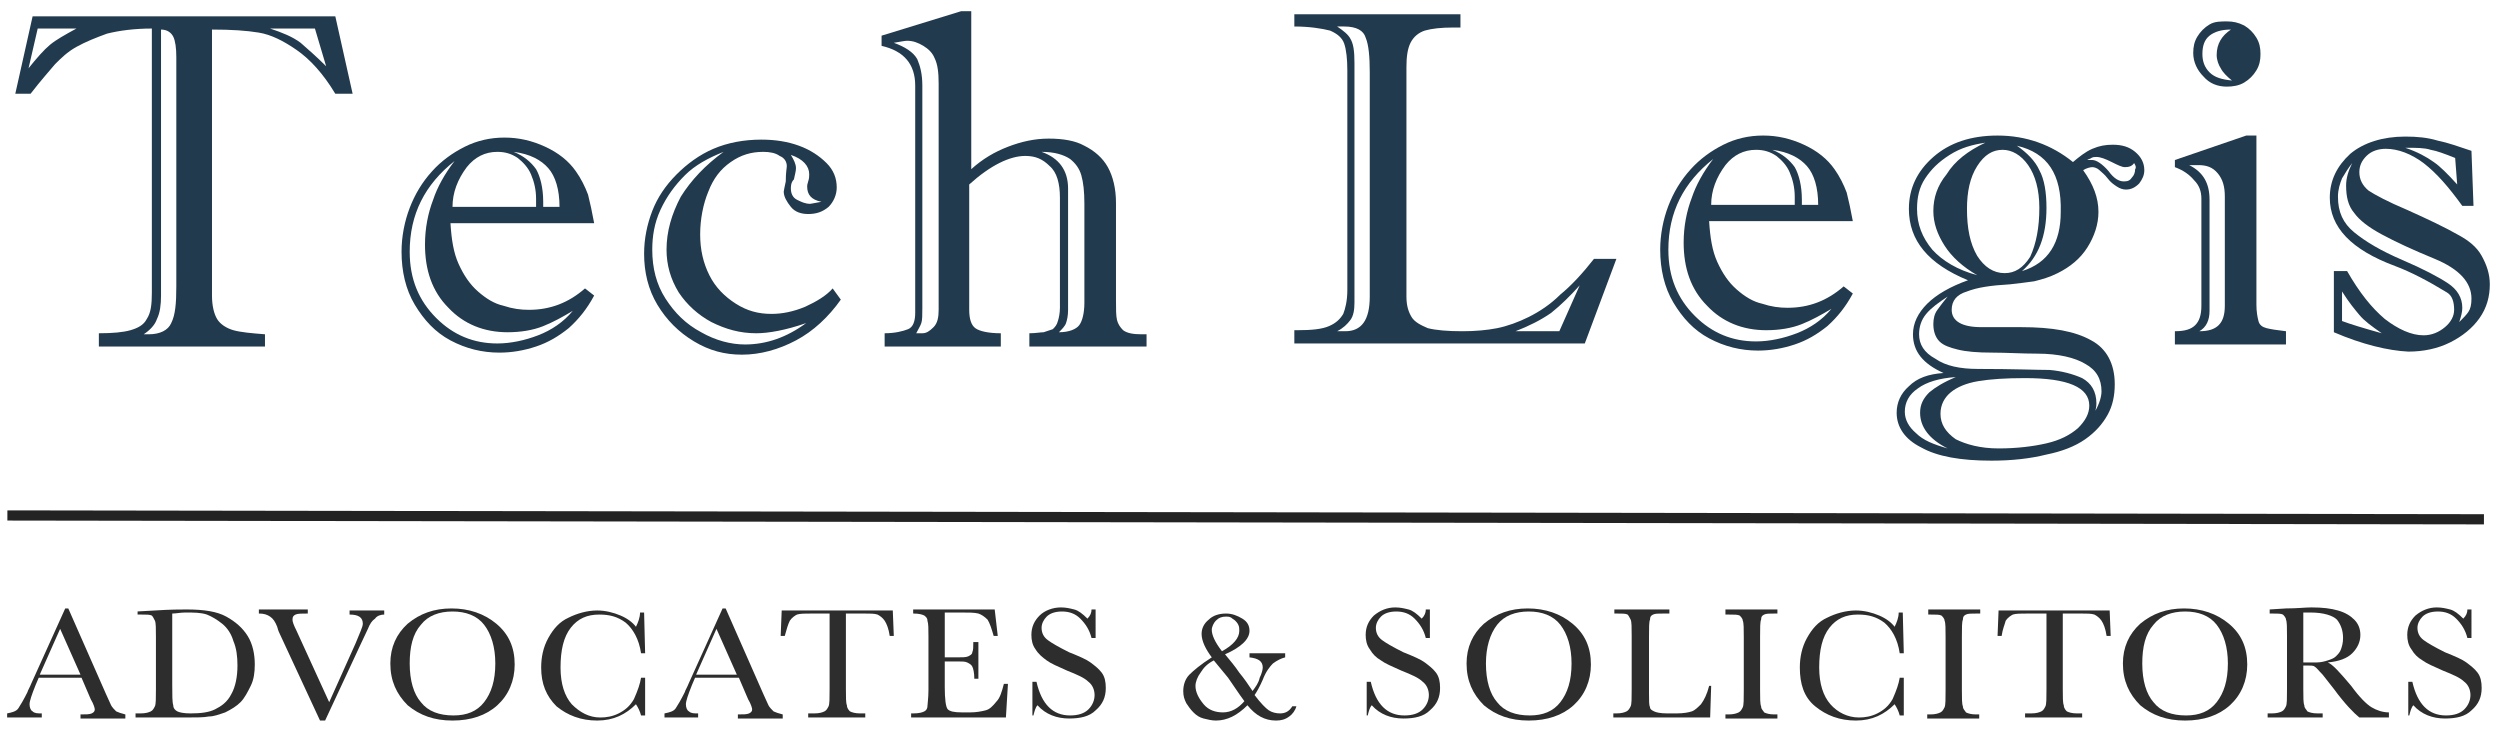 <?xml version="1.0" encoding="UTF-8"?>
<!-- Generator: Adobe Illustrator 25.0.1, SVG Export Plug-In . SVG Version: 6.00 Build 0)  -->
<svg xmlns="http://www.w3.org/2000/svg" xmlns:xlink="http://www.w3.org/1999/xlink" version="1.1" id="Layer_1" x="0px" y="0px" viewBox="0 0 245.3 73.2" style="enable-background:new 0 0 245.3 73.2;" xml:space="preserve">
<style type="text/css">
	.st0{fill:#223A4E;}
	.st1{fill:#2D2D2D;}
	.st2{fill:#232323;}
</style>
<g>
	<g>
		<path class="st0" d="M3.2,1.6h29.7l1.7,7.6h-1.7c-1.2-2-2.5-3.4-3.8-4.3c-1.3-0.9-2.5-1.5-3.7-1.7c-1.2-0.2-2.7-0.3-4.6-0.3v26.1    c0,1,0.2,1.8,0.5,2.3s0.9,0.9,1.6,1.1c0.7,0.2,1.8,0.3,3.1,0.4V34H9.7v-1.3c1.4,0,2.4-0.1,3.1-0.3c0.7-0.2,1.3-0.5,1.6-1.1    c0.4-0.6,0.5-1.4,0.5-2.6V2.8c-1.7,0-3.2,0.2-4.4,0.5C9.4,3.7,8.4,4.1,7.5,4.6S6,5.7,5.4,6.3C4.9,6.9,4,7.9,3,9.2H1.5L3.2,1.6z     M7.5,2.8H3.7L2.8,6.7c0.8-1,1.5-1.8,2.1-2.3S6.4,3.4,7.5,2.8z M17.3,28.1V5.6c0-0.9-0.1-1.6-0.3-2c-0.2-0.4-0.6-0.7-1.2-0.7v26.1    c0,0.9-0.1,1.7-0.4,2.3c-0.2,0.6-0.7,1.1-1.3,1.5h0.5c1.1,0,1.9-0.4,2.2-1.1C17.2,30.9,17.3,29.8,17.3,28.1z M32,6.5l-1.1-3.7    h-4.4c1.2,0.4,2.2,0.8,3,1.4C30.3,4.9,31.1,5.6,32,6.5z"></path>
		<path class="st0" d="M57.4,28.3l0.9,0.7c-0.7,1.3-1.5,2.3-2.5,3.2c-1,0.8-2,1.4-3.2,1.8c-1.2,0.4-2.4,0.6-3.6,0.6    c-1.7,0-3.3-0.4-4.8-1.2c-1.5-0.8-2.6-2-3.5-3.5c-0.9-1.5-1.3-3.3-1.3-5.2c0-1.5,0.3-3,0.8-4.3c0.5-1.3,1.2-2.5,2.2-3.6    c0.9-1,2-1.8,3.2-2.4c1.2-0.6,2.5-0.9,3.9-0.9c1.4,0,2.7,0.3,4,0.9c1.3,0.6,2.3,1.4,3,2.4c0.5,0.7,0.9,1.5,1.2,2.3    c0.2,0.8,0.4,1.7,0.6,2.8H44.2c0.1,1.6,0.3,2.9,0.8,4c0.5,1.1,1.1,2,1.9,2.7c0.8,0.7,1.6,1.2,2.5,1.4c0.9,0.3,1.7,0.4,2.5,0.4    C54,30.4,55.8,29.7,57.4,28.3z M44.6,15.8c-2.9,2.3-4.4,5.2-4.4,8.9c0,2.7,0.9,4.8,2.6,6.5c1.7,1.7,3.7,2.5,6,2.5    c1.3,0,2.7-0.3,4-0.8c1.3-0.5,2.5-1.3,3.4-2.4c-1,0.6-1.9,1.1-2.9,1.5c-1,0.4-2.2,0.6-3.5,0.6c-2.3,0-4.3-0.8-5.8-2.4    c-1.6-1.6-2.3-3.7-2.3-6.2c0-1.6,0.3-3.1,0.8-4.4C42.9,18.4,43.6,17.1,44.6,15.8z M44.4,20.3h8.2v-0.8c0-0.9-0.2-1.7-0.5-2.4    c-0.3-0.7-0.8-1.2-1.3-1.6c-0.6-0.4-1.2-0.6-2-0.6c-1.2,0-2.2,0.5-3,1.5C44.9,17.6,44.4,18.9,44.4,20.3z M53.3,20.3h1.6    c0-1.7-0.4-3-1.1-3.8c-0.7-0.8-1.8-1.4-3.4-1.6c1,0.4,1.7,1,2.2,1.7c0.4,0.7,0.7,1.8,0.7,3.2V20.3z"></path>
		<path class="st0" d="M77.2,16.3c0-0.4-0.2-0.8-0.7-1c-0.4-0.3-1-0.4-1.6-0.4c-1.2,0-2.2,0.3-3.2,1c-1,0.7-1.7,1.6-2.2,2.9    c-0.5,1.2-0.8,2.7-0.8,4.2c0,1.5,0.3,2.8,0.9,4c0.6,1.2,1.5,2.1,2.6,2.8c1.1,0.7,2.2,1,3.5,1c1,0,2.1-0.2,3.3-0.7    c1.1-0.5,2.1-1.1,2.7-1.8l0.8,1.1c-1.2,1.7-2.7,3.1-4.4,4c-1.7,0.9-3.5,1.4-5.3,1.4c-1.7,0-3.2-0.4-4.7-1.3    c-1.5-0.9-2.7-2.1-3.6-3.6c-0.9-1.5-1.3-3.2-1.3-5c0-1.5,0.3-2.9,0.8-4.2c0.5-1.3,1.3-2.5,2.4-3.6c1-1,2.2-1.9,3.6-2.5    c1.4-0.6,3-0.9,4.7-0.9c1.4,0,2.6,0.2,3.7,0.6c1.1,0.4,2,1,2.7,1.7s1,1.5,1,2.4c0,0.7-0.3,1.4-0.8,1.9c-0.6,0.5-1.2,0.7-2,0.7    c-0.7,0-1.3-0.2-1.7-0.7s-0.7-1-0.7-1.5c0-0.1,0.1-0.5,0.2-1C77.1,16.9,77.2,16.5,77.2,16.3z M71,14.9c-1.5,0.6-2.8,1.3-3.8,2.3    c-1,1-1.8,2.1-2.4,3.4S64,23.2,64,24.5c0,1.8,0.4,3.4,1.3,4.8c0.9,1.4,2,2.5,3.5,3.3c1.4,0.8,2.9,1.2,4.3,1.2c2.1,0,4.1-0.7,6-2.1    c-2,0.7-3.7,1-4.9,1c-1.6,0-3-0.4-4.4-1.1c-1.3-0.7-2.4-1.7-3.2-2.9c-0.8-1.3-1.2-2.7-1.2-4.2c0-1.8,0.5-3.5,1.4-5.2    C67.8,17.7,69.2,16.2,71,14.9z M77.6,18.5c0,0.5,0.2,0.9,0.6,1.1c0.4,0.2,0.8,0.4,1.3,0.4c0.1,0,0.5-0.1,1.1-0.2    c-1-0.2-1.4-0.7-1.4-1.5c0-0.1,0-0.2,0.1-0.5c0.1-0.3,0.1-0.5,0.1-0.7c0-0.8-0.6-1.5-1.8-1.9c0.3,0.5,0.5,0.9,0.5,1.3    c0,0.3-0.1,0.6-0.2,1.1C77.6,17.9,77.6,18.3,77.6,18.5z"></path>
		<path class="st0" d="M112.5,32.7V34H101v-1.3c0.6,0,1.1-0.1,1.4-0.1c0.3-0.1,0.6-0.2,0.9-0.3c0.2-0.2,0.4-0.4,0.5-0.8    c0.1-0.3,0.2-0.8,0.2-1.3V19.4c0-1.4-0.3-2.5-1-3.1c-0.7-0.7-1.4-1-2.4-1c-1.5,0-3.4,0.9-5.5,2.8v12.3c0,0.9,0.2,1.5,0.6,1.8    c0.4,0.3,1.3,0.5,2.5,0.5V34H86.8v-1.3c1,0,1.8-0.2,2.3-0.4c0.5-0.2,0.7-0.8,0.7-1.6V8.4c0-2.1-1.1-3.4-3.3-3.9V3.5l7.8-2.4h1    v15.5c1.1-1,2.3-1.7,3.6-2.2c1.3-0.5,2.6-0.8,4-0.8c1.4,0,2.6,0.2,3.5,0.7c1,0.5,1.8,1.2,2.3,2.1c0.5,0.9,0.8,2.1,0.8,3.5v9.5    c0,0.9,0,1.6,0.1,2c0.1,0.4,0.3,0.7,0.6,1c0.4,0.3,1,0.4,1.8,0.4H112.5z M90.5,8.4v21.8c0,0.7,0,1.2-0.1,1.5    c-0.1,0.3-0.3,0.6-0.5,1h0.6c0.4,0,0.7-0.2,1.1-0.6c0.4-0.4,0.5-1,0.5-1.7V8.2c0-1.1-0.1-1.9-0.4-2.5c-0.2-0.5-0.6-0.9-1.1-1.2    c-0.5-0.3-1-0.5-1.6-0.5c-0.2,0-0.7,0.1-1.3,0.2c1.1,0.4,1.9,0.9,2.3,1.6C90.3,6.5,90.5,7.3,90.5,8.4z M104.8,18.5v11.9    c0,0.6-0.1,1-0.2,1.3c-0.1,0.3-0.4,0.6-0.7,0.9c1,0,1.7-0.3,2-0.7s0.5-1.2,0.5-2.2V20c0-1.2-0.1-2.1-0.3-2.8    c-0.2-0.7-0.6-1.2-1.1-1.6c-0.6-0.4-1.5-0.7-2.8-0.7C103.9,15.5,104.8,16.7,104.8,18.5z"></path>
		<path class="st0" d="M127,2.6V1.4h16.3v1.3h-0.7c-1.2,0-2.1,0.1-2.8,0.3c-0.6,0.2-1.1,0.6-1.4,1.2c-0.3,0.6-0.4,1.4-0.4,2.4v22.5    c0,0.9,0.2,1.5,0.5,2c0.3,0.5,0.9,0.8,1.6,1.1c0.8,0.2,1.9,0.3,3.4,0.3c1.2,0,2.4-0.1,3.4-0.3c1-0.2,2.1-0.6,3.1-1.1    c1-0.5,2.1-1.2,3.1-2.2c1.1-0.9,2.2-2.1,3.3-3.5h2.2l-3.1,8.3H127v-1.3h0.3c1.4,0,2.4-0.1,3.1-0.4c0.7-0.3,1.1-0.7,1.4-1.2    c0.2-0.5,0.4-1.3,0.4-2.3V6.9c0-1.1-0.1-2-0.3-2.6c-0.2-0.6-0.7-1-1.4-1.3C129.7,2.8,128.5,2.6,127,2.6z M132.9,6.2v23.5    c0,0.7-0.1,1.3-0.4,1.7c-0.3,0.4-0.7,0.8-1.3,1.1c0.1,0,0.2,0,0.4,0c0.2,0,0.3,0,0.4,0c1.6,0,2.4-1.1,2.4-3.4v-22    c0-1.5-0.1-2.7-0.4-3.4c-0.2-0.7-0.9-1.1-2.1-1.1h-0.7c0.6,0.4,1.1,0.8,1.3,1.2C132.8,4.3,132.9,5,132.9,6.2z M148.7,32.5h4.3    l2-4.5c-0.9,1-1.8,1.9-2.8,2.7C151.2,31.4,150,32,148.7,32.5z"></path>
		<path class="st0" d="M180.9,28.1l0.9,0.7c-0.7,1.3-1.5,2.3-2.5,3.2c-1,0.8-2,1.4-3.2,1.8s-2.4,0.6-3.6,0.6c-1.7,0-3.3-0.4-4.8-1.2    s-2.6-2-3.5-3.5c-0.9-1.5-1.3-3.3-1.3-5.2c0-1.5,0.3-3,0.8-4.3c0.5-1.3,1.2-2.5,2.2-3.6c0.9-1,2-1.8,3.2-2.4    c1.2-0.6,2.5-0.9,3.9-0.9c1.4,0,2.7,0.3,4,0.9c1.3,0.6,2.3,1.4,3,2.4c0.5,0.7,0.9,1.5,1.2,2.3c0.2,0.8,0.4,1.7,0.6,2.8h-14.1    c0.1,1.6,0.3,2.9,0.8,4c0.5,1.1,1.1,2,1.9,2.7c0.8,0.7,1.6,1.2,2.5,1.4c0.9,0.3,1.7,0.4,2.5,0.4C177.5,30.2,179.3,29.5,180.9,28.1    z M168.1,15.6c-2.9,2.3-4.4,5.2-4.4,8.9c0,2.7,0.9,4.8,2.6,6.5c1.7,1.7,3.7,2.5,6,2.5c1.3,0,2.7-0.3,4-0.8    c1.3-0.5,2.5-1.3,3.4-2.4c-1,0.6-1.9,1.1-2.9,1.5c-1,0.4-2.2,0.6-3.5,0.6c-2.3,0-4.3-0.8-5.8-2.4c-1.6-1.6-2.3-3.7-2.3-6.2    c0-1.6,0.3-3.1,0.8-4.4C166.4,18.2,167.1,16.9,168.1,15.6z M167.9,20.1h8.2v-0.8c0-0.9-0.2-1.7-0.5-2.4c-0.3-0.7-0.8-1.2-1.3-1.6    c-0.6-0.4-1.2-0.6-2-0.6c-1.2,0-2.2,0.5-3,1.5C168.4,17.4,167.9,18.7,167.9,20.1z M176.8,20.1h1.6c0-1.7-0.4-3-1.1-3.8    c-0.7-0.8-1.8-1.4-3.4-1.6c1,0.4,1.7,1,2.2,1.7c0.4,0.7,0.7,1.8,0.7,3.2V20.1z"></path>
		<path class="st0" d="M187.3,20.5c0-2,0.8-3.7,2.4-5.1c1.6-1.4,3.7-2.1,6.3-2.1c2.8,0,5.3,0.9,7.4,2.6c0.6-0.5,1.2-1,1.9-1.3    c0.7-0.3,1.3-0.4,2-0.4c0.9,0,1.6,0.2,2.2,0.7c0.6,0.5,0.9,1.1,0.9,1.8c0,0.5-0.2,0.9-0.5,1.3c-0.4,0.4-0.8,0.6-1.3,0.6    c-0.3,0-0.6-0.1-0.9-0.3c-0.3-0.2-0.6-0.4-0.9-0.8c-0.3-0.4-0.6-0.6-0.8-0.8c-0.2-0.2-0.5-0.3-0.7-0.3c-0.2,0-0.6,0.1-0.9,0.3    c1,1.4,1.5,2.7,1.5,4.1c0,1.2-0.4,2.4-1.1,3.5c-0.7,1.1-1.7,1.9-2.9,2.5c-0.8,0.4-1.5,0.6-2.3,0.8c-0.7,0.1-1.5,0.2-2.4,0.3    c-1.8,0.1-3.2,0.3-4.2,0.7c-1,0.3-1.5,0.9-1.5,1.8c0,1.1,1,1.7,2.9,1.7c0.7,0,1.2,0,1.8,0c0.5,0,1.2,0,2.1,0    c3.1,0,5.3,0.4,6.9,1.3c1.5,0.8,2.3,2.3,2.3,4.3c0,1.1-0.2,2.1-0.7,3c-0.5,0.9-1.2,1.7-2.2,2.4c-1,0.7-2.3,1.2-3.8,1.5    c-1.6,0.4-3.4,0.6-5.4,0.6c-3,0-5.3-0.4-6.9-1.3c-1.6-0.8-2.4-2-2.4-3.4c0-1,0.4-1.9,1.2-2.6c0.8-0.8,1.9-1.2,3.4-1.3    c-2-0.9-3-2.1-3-3.8c0-1.1,0.5-2.1,1.4-3c0.9-0.9,2.3-1.7,4-2.3C189.2,25.9,187.3,23.6,187.3,20.5z M191.1,44    c-1.8-0.9-2.7-2.1-2.7-3.5c0-0.8,0.3-1.4,0.9-2c0.6-0.5,1.4-1,2.6-1.5c-1.6,0.1-2.9,0.5-3.7,1.1c-0.9,0.6-1.3,1.4-1.3,2.3    c0,0.8,0.4,1.5,1.1,2.1C188.7,43.2,189.7,43.6,191.1,44z M194.8,14c-1.3,0.2-2.4,0.5-3.5,1.2s-1.8,1.4-2.4,2.3    c-0.6,0.9-0.8,1.9-0.8,3c0,1.5,0.5,2.8,1.5,4c1,1.1,2.5,2,4.4,2.5c-1.4-0.8-2.5-1.8-3.2-2.9c-0.7-1.1-1.1-2.2-1.1-3.4    c0-1.3,0.4-2.5,1.3-3.6C191.8,15.8,193.1,14.8,194.8,14z M191.1,29.1c-0.9,0.6-1.6,1.1-2.1,1.7c-0.5,0.6-0.7,1.3-0.7,2    c0,1,0.5,1.8,1.6,2.4c1,0.7,2.4,1,4.2,1c3.5,0,5.8,0.1,7,0.1c1.2,0.1,2.3,0.4,3.2,0.8c0.9,0.5,1.4,1.3,1.4,2.5    c0,0.1,0,0.3-0.1,0.7c0.4-0.7,0.6-1.4,0.6-1.9c0-1.2-0.5-2.1-1.6-2.7c-1-0.6-2.6-1-4.7-1c-1.5,0-3-0.1-4.4-0.1    c-1.5,0-2.6-0.1-3.4-0.3c-0.8-0.2-1.4-0.4-1.8-0.8c-0.4-0.4-0.6-1-0.6-1.7c0-0.5,0.1-1,0.4-1.4C190.3,30.1,190.7,29.6,191.1,29.1z     M196.1,44c1.8,0,3.4-0.2,4.7-0.5c1.3-0.3,2.3-0.8,3.1-1.5c0.7-0.7,1.1-1.4,1.1-2.2c0-1.8-2.1-2.7-6.3-2.7c-1.9,0-3.4,0.1-4.6,0.3    c-1.2,0.2-2.1,0.6-2.7,1.1s-1,1.2-1,2.1c0,1,0.5,1.8,1.5,2.5C192.9,43.6,194.3,44,196.1,44z M200.1,20.4c0-1.8-0.4-3.2-1.1-4.2    c-0.7-1-1.6-1.5-2.5-1.5c-1,0-1.8,0.5-2.5,1.6c-0.7,1.1-1,2.5-1,4.2c0,1.9,0.3,3.4,1,4.6c0.7,1.1,1.6,1.7,2.7,1.7    c1,0,1.8-0.5,2.5-1.6C199.8,23.9,200.1,22.3,200.1,20.4z M197.9,14.3c1,0.7,1.8,1.5,2.2,2.4c0.5,0.9,0.7,2.2,0.7,3.7    c0,2.8-0.8,4.8-2.4,6.2c2.6-0.8,3.8-2.8,3.8-5.8C202.3,17.1,200.9,15,197.9,14.3z M209.4,16c-0.2,0.3-0.5,0.4-0.9,0.4    c-0.3,0-0.7-0.2-1.3-0.5c-0.6-0.3-1.1-0.5-1.5-0.5c-0.2,0-0.3,0-0.5,0.1c-0.1,0.1-0.3,0.1-0.4,0.2c0.1,0,0.3,0,0.5,0    c0.4,0,1,0.4,1.6,1.1c0.5,0.7,1,1,1.5,1c0.4,0,0.6-0.1,0.8-0.4c0.2-0.2,0.3-0.5,0.3-0.8C209.6,16.5,209.6,16.3,209.4,16z"></path>
		<path class="st0" d="M221.4,13.3v16.6c0,0.7,0.1,1.2,0.2,1.6c0.1,0.4,0.4,0.6,0.8,0.7c0.4,0.1,1,0.2,1.9,0.3v1.3h-10.9v-1.3    c1,0,1.6-0.2,2-0.6c0.4-0.4,0.6-1,0.6-1.9V19.5c0-0.7-0.2-1.3-0.7-1.8c-0.5-0.6-1.1-1-1.9-1.3v-0.7l7-2.4H221.4z M216.8,19.6v10.9    c0,0.9-0.3,1.6-1,2c0.9,0,1.5-0.2,1.9-0.6c0.4-0.4,0.6-1,0.6-1.9V19.3c0-1-0.2-1.7-0.7-2.3s-1.1-0.8-1.9-0.8c-0.4,0-0.6,0-0.9,0    C216.2,16.9,216.8,18,216.8,19.6z M218.5,2.1c0.6,0,1.1,0.1,1.7,0.4c0.5,0.3,0.9,0.7,1.2,1.2c0.3,0.5,0.4,1,0.4,1.6    s-0.1,1.1-0.4,1.6c-0.3,0.5-0.7,0.9-1.2,1.2c-0.5,0.3-1.1,0.4-1.7,0.4c-0.9,0-1.7-0.3-2.3-1c-0.6-0.6-1-1.4-1-2.3    c0-0.6,0.1-1.1,0.4-1.6s0.7-0.9,1.2-1.2S217.9,2.1,218.5,2.1z M218.9,2.9c-0.9,0-1.6,0.2-2.1,0.6c-0.5,0.4-0.7,1-0.7,1.8    c0,0.7,0.2,1.3,0.7,1.8c0.5,0.5,1.2,0.7,2.2,0.8c-0.5-0.4-0.9-0.8-1.1-1.2c-0.2-0.3-0.4-0.8-0.4-1.3C217.5,4.3,218,3.5,218.9,2.9z    "></path>
		<path class="st0" d="M229,32.6v-6h1.3c1.2,2.1,2.4,3.6,3.7,4.7c1.3,1,2.6,1.6,3.8,1.6c0.8,0,1.5-0.3,2.1-0.8    c0.6-0.5,0.9-1.1,0.9-1.7c0-0.8-0.2-1.4-0.7-1.7c-1.8-1.1-3.5-2-5.1-2.6c-4.3-1.6-6.4-3.8-6.4-6.7c0-1.7,0.7-3.1,2-4.3    c1.3-1.1,3.2-1.7,5.4-1.7c1.2,0,2.2,0.1,3.2,0.4c1,0.2,2.1,0.6,3.3,1l0.2,5.4h-1.1c-1.3-1.8-2.5-3.2-3.8-4.2    c-1.2-0.9-2.5-1.4-3.7-1.4c-0.7,0-1.4,0.2-1.9,0.7c-0.5,0.5-0.7,1-0.7,1.6c0,0.7,0.3,1.3,0.9,1.8c0.6,0.4,1.9,1.1,3.8,1.9    c2,0.9,3.7,1.7,5.1,2.5c0.9,0.5,1.7,1.1,2.2,2c0.5,0.9,0.8,1.8,0.8,2.8c0,1.2-0.3,2.3-1,3.3c-0.7,1-1.7,1.8-2.9,2.4    c-1.2,0.6-2.6,0.9-4.1,0.9C234.3,34.4,231.8,33.8,229,32.6z M241.3,31.6c0.4-0.4,0.7-0.7,0.9-1c0.2-0.3,0.3-0.7,0.3-1.3    c0-1.6-1.2-2.9-3.6-3.9c-2.2-0.9-3.9-1.7-5.2-2.4c-1.3-0.7-2.2-1.4-2.7-2.1c-0.6-0.7-0.8-1.6-0.8-2.7c0-0.7,0.2-1.4,0.6-2.2    c-0.4,0.5-0.7,1-1,1.5c-0.2,0.5-0.4,1.1-0.4,1.8c0,1.5,0.5,2.6,1.6,3.5c1.1,0.9,2.6,1.8,4.7,2.7c2.1,0.9,3.6,1.7,4.5,2.3    c0.9,0.6,1.4,1.4,1.4,2.4C241.6,30.6,241.5,31,241.3,31.6z M229.8,28.6v2.9c0.8,0.3,2.1,0.7,3.9,1.2c-1-0.7-1.7-1.2-2.2-1.8    S230.5,29.7,229.8,28.6z M241.1,18.1l-0.2-2.6c-1-0.4-1.8-0.7-2.4-0.8c-0.6-0.2-1.4-0.2-2.5-0.2c1.2,0.4,2.1,0.9,2.8,1.4    C239.4,16.3,240.2,17.1,241.1,18.1z"></path>
	</g>
	<g>
		<g>
			<path class="st1" d="M8,66.5H3.8l-0.3,0.7c-0.4,1-0.6,1.6-0.6,1.9c0,0.3,0.1,0.6,0.3,0.7c0.2,0.2,0.5,0.2,0.9,0.2v0.4H0.7v-0.4     c0.5-0.1,0.9-0.2,1.1-0.5c0.2-0.3,0.5-0.8,0.9-1.6c0-0.1,0.2-0.4,0.4-0.9l3.3-7.3h0.3l3.7,8.4l0.5,1.1c0.1,0.2,0.3,0.4,0.5,0.6     c0.2,0.1,0.5,0.2,0.9,0.3v0.4H7.9v-0.4c0.5,0,0.9,0,1.1-0.1c0.2-0.1,0.3-0.2,0.3-0.4c0-0.1-0.1-0.5-0.4-1L8,66.5z M7.9,66.2     l-2-4.5l-2,4.5H7.9z"></path>
			<path class="st1" d="M13.4,60l1.8-0.1c1.5-0.1,2.6-0.1,3.1-0.1c1.7,0,3,0.2,3.9,0.7s1.6,1.1,2.1,1.9c0.5,0.8,0.7,1.8,0.7,2.8     c0,0.8-0.1,1.5-0.4,2.1s-0.6,1.2-1,1.6c-0.4,0.4-0.9,0.7-1.5,1c-0.6,0.2-1.1,0.4-1.6,0.4c-0.5,0.1-1.2,0.1-2.2,0.1h-5v-0.4h0.5     c0.5,0,0.8-0.1,1-0.2c0.2-0.1,0.3-0.3,0.4-0.5s0.1-0.8,0.1-1.7v-5.1c0-0.8,0-1.4-0.1-1.6c-0.1-0.2-0.2-0.4-0.3-0.5     c-0.2-0.1-0.5-0.1-1.1-0.1h-0.3V60z M16.9,60.2v7c0,1,0,1.7,0.1,2c0,0.3,0.2,0.5,0.4,0.6s0.6,0.2,1.3,0.2c1,0,1.8-0.1,2.4-0.4     c0.6-0.3,1.2-0.7,1.6-1.5c0.4-0.7,0.6-1.7,0.6-2.8c0-0.9-0.1-1.7-0.4-2.4c-0.2-0.7-0.6-1.3-1.1-1.7c-0.5-0.4-1-0.7-1.5-0.9     c-0.6-0.2-1.3-0.2-2.1-0.2C17.7,60.1,17.3,60.2,16.9,60.2z"></path>
			<path class="st1" d="M31.9,70.7h-0.5l-3.9-8.4c-0.1-0.2-0.2-0.4-0.3-0.8c-0.2-0.5-0.4-0.8-0.7-1s-0.6-0.3-1.1-0.3v-0.4h4.8v0.4     c-0.6,0-1,0-1.2,0.1c-0.2,0.1-0.3,0.2-0.3,0.5c0,0.2,0.1,0.5,0.4,1.1l3.2,7l2.6-5.8c0.4-1,0.7-1.6,0.7-1.9c0-0.6-0.4-0.9-1.3-0.9     v-0.4h3.4v0.4c-0.3,0-0.7,0.1-0.9,0.4c-0.3,0.2-0.5,0.5-0.7,1l-0.8,1.7L31.9,70.7z"></path>
			<path class="st1" d="M38.3,65.1c0-1.6,0.6-2.9,1.7-3.9c1.2-1,2.6-1.5,4.3-1.5c1.7,0,3.2,0.5,4.4,1.5c1.2,1,1.8,2.3,1.8,4     c0,1.6-0.6,3-1.7,4c-1.1,1-2.6,1.5-4.4,1.5c-1.8,0-3.2-0.5-4.4-1.5C38.9,68.1,38.3,66.8,38.3,65.1z M40.2,65.1     c0,1.7,0.4,3,1.1,3.8c0.7,0.9,1.8,1.3,3.2,1.3c1.3,0,2.3-0.4,3-1.3c0.7-0.9,1.1-2.1,1.1-3.8c0-1.6-0.4-2.9-1.1-3.8     c-0.7-0.9-1.8-1.3-3.1-1.3c-1.3,0-2.4,0.4-3.1,1.3C40.5,62.2,40.2,63.5,40.2,65.1z"></path>
			<path class="st1" d="M62.9,66.5h0.4v3.7h-0.4c-0.1-0.4-0.3-0.8-0.5-1.1c-1,1-2.2,1.6-3.8,1.6c-1.6,0-2.9-0.5-4-1.4     c-1-1-1.5-2.2-1.5-3.8c0-1,0.2-2,0.7-2.9c0.5-0.9,1.1-1.6,2-2c0.8-0.4,1.8-0.7,2.8-0.7c0.8,0,1.6,0.2,2.3,0.5     c0.7,0.3,1.2,0.7,1.5,1.1c0.2-0.4,0.4-0.9,0.4-1.4h0.4l0.1,4h-0.4c-0.2-1.4-0.8-2.4-1.5-3c-0.8-0.6-1.6-0.8-2.6-0.8     c-1.2,0-2.1,0.4-2.8,1.3c-0.7,0.9-1,2.2-1,3.9c0,1.6,0.4,2.8,1.1,3.6c0.8,0.8,1.7,1.3,2.8,1.3c0.6,0,1.2-0.1,1.8-0.4     c0.6-0.3,1.1-0.7,1.5-1.4C62.6,67.7,62.8,67.1,62.9,66.5z"></path>
			<path class="st1" d="M72.5,66.5h-4.3l-0.3,0.7c-0.4,1-0.6,1.6-0.6,1.9c0,0.3,0.1,0.6,0.3,0.7c0.2,0.2,0.5,0.2,0.9,0.2v0.4h-3.3     v-0.4c0.5-0.1,0.9-0.2,1.1-0.5c0.2-0.3,0.5-0.8,0.9-1.6c0-0.1,0.2-0.4,0.4-0.9l3.3-7.3h0.3l3.7,8.4l0.5,1.1     c0.1,0.2,0.3,0.4,0.5,0.6c0.2,0.1,0.5,0.2,0.9,0.3v0.4h-4.4v-0.4c0.5,0,0.9,0,1.1-0.1c0.2-0.1,0.3-0.2,0.3-0.4     c0-0.1-0.1-0.5-0.4-1L72.5,66.5z M72.3,66.2l-2-4.5l-2,4.5H72.3z"></path>
			<path class="st1" d="M77,62.4h-0.4l0.1-2.5h10.9l0.1,2.5h-0.4c-0.1-0.7-0.3-1.2-0.5-1.5c-0.2-0.3-0.5-0.5-0.7-0.6     c-0.3-0.1-0.7-0.1-1.3-0.1H83v7.4c0,0.8,0,1.4,0.1,1.6c0,0.3,0.2,0.5,0.3,0.6c0.2,0.1,0.5,0.2,1,0.2h0.5v0.4h-5.6v-0.4h0.6     c0.5,0,0.8-0.1,1-0.2c0.2-0.1,0.3-0.3,0.4-0.5c0.1-0.2,0.1-0.8,0.1-1.7v-7.4h-1.7c-0.7,0-1.2,0-1.5,0.1c-0.2,0.1-0.5,0.3-0.7,0.6     C77.3,61.3,77.2,61.7,77,62.4z"></path>
			<path class="st1" d="M98.5,67.1h0.4l-0.2,3.3h-9.3v-0.4h0.2c0.6,0,0.9-0.1,1.1-0.2c0.2-0.1,0.3-0.3,0.3-0.5     c0-0.2,0.1-0.8,0.1-1.6v-5.2c0-0.8,0-1.3-0.1-1.6c0-0.3-0.2-0.4-0.3-0.5c-0.2-0.1-0.5-0.2-1.1-0.2v-0.4h8l0.3,2.6h-0.4     c-0.2-0.7-0.4-1.3-0.6-1.6c-0.3-0.3-0.6-0.5-0.9-0.6c-0.4-0.1-0.9-0.1-1.7-0.1h-1.6v4.4h1.2c0.5,0,0.9,0,1.1-0.1     c0.2-0.1,0.4-0.2,0.4-0.4c0.1-0.2,0.1-0.5,0.1-1H96v3.6h-0.4c0-0.6-0.1-1-0.2-1.2c-0.1-0.2-0.3-0.3-0.5-0.4     c-0.2-0.1-0.5-0.1-1-0.1h-1.2v2.5c0,1.2,0.1,2,0.3,2.2c0.2,0.2,0.6,0.3,1.4,0.3h0.8c0.6,0,1.1-0.1,1.5-0.2     c0.4-0.1,0.7-0.4,1.1-0.9C98.1,68.5,98.3,67.9,98.5,67.1z"></path>
			<path class="st1" d="M101.3,70.3v-3.4h0.4c0.5,2.2,1.6,3.3,3.3,3.3c0.8,0,1.4-0.2,1.8-0.6c0.4-0.4,0.6-0.9,0.6-1.4     c0-0.5-0.2-1-0.6-1.3c-0.4-0.4-1.1-0.7-2.1-1.1c-0.9-0.4-1.6-0.7-2-1s-0.8-0.6-1.1-1.1c-0.3-0.4-0.4-0.9-0.4-1.4     c0-0.8,0.3-1.4,0.8-1.9s1.3-0.8,2.1-0.8c0.5,0,0.9,0.1,1.3,0.2c0.4,0.1,0.8,0.4,1.3,0.9c0.3-0.3,0.4-0.6,0.4-0.9h0.4v2.8h-0.4     c-0.2-0.8-0.6-1.4-1.1-1.9c-0.5-0.5-1.1-0.7-1.8-0.7c-0.7,0-1.2,0.2-1.5,0.5c-0.3,0.3-0.5,0.7-0.5,1.1c0,0.5,0.2,0.9,0.6,1.2     c0.4,0.3,1.1,0.7,2.1,1.2c1,0.4,1.7,0.7,2.1,1s0.8,0.6,1.1,1c0.3,0.4,0.4,0.9,0.4,1.5c0,0.9-0.3,1.6-1,2.2     c-0.6,0.6-1.5,0.8-2.6,0.8c-1.2,0-2.3-0.4-3.1-1.3c-0.2,0.2-0.3,0.6-0.4,1H101.3z"></path>
			<path class="st1" d="M122.6,64.1h3.5v0.4c-0.4,0.1-0.8,0.3-1.2,0.6c-0.3,0.3-0.7,0.8-1,1.6c-0.3,0.7-0.6,1.2-0.8,1.5     c0.6,0.8,1.1,1.3,1.4,1.5c0.3,0.2,0.7,0.3,1.1,0.3c0.5,0,0.9-0.2,1.2-0.7h0.4c-0.1,0.4-0.4,0.8-0.7,1c-0.4,0.3-0.8,0.4-1.3,0.4     c-1.1,0-2-0.5-2.8-1.5c-1,1-2,1.5-3.1,1.5c-0.4,0-0.8-0.1-1.2-0.2c-0.4-0.1-0.7-0.3-1-0.6c-0.3-0.3-0.5-0.6-0.7-0.9     c-0.2-0.4-0.3-0.7-0.3-1.2c0-0.6,0.2-1.2,0.6-1.6c0.4-0.4,1.1-1,2.2-1.7c-0.6-0.8-1-1.6-1-2.3c0-0.5,0.2-1,0.7-1.4     c0.4-0.4,1-0.6,1.7-0.6c0.6,0,1.1,0.2,1.6,0.5c0.5,0.3,0.7,0.7,0.7,1.2c0,0.8-0.8,1.6-2.4,2.3c0.5,0.6,1,1.2,1.4,1.8     c0.5,0.6,0.9,1.2,1.3,1.8c0.3-0.4,0.6-0.8,0.7-1.3c0.2-0.4,0.3-0.8,0.3-1c0-0.6-0.4-0.9-1.3-1V64.1z M119.1,64.8     c-0.6,0.3-1,0.7-1.3,1.2c-0.3,0.4-0.5,0.9-0.5,1.3c0,0.6,0.3,1.2,0.8,1.8c0.5,0.6,1.2,0.8,1.9,0.8c0.8,0,1.5-0.4,2.1-1.1     c-0.6-0.8-1.1-1.6-1.6-2.3C120,65.9,119.5,65.3,119.1,64.8z M119.9,63.9c1.1-0.6,1.7-1.3,1.7-2c0-0.2,0-0.4-0.1-0.6     c-0.1-0.2-0.2-0.3-0.3-0.4c-0.1-0.1-0.3-0.2-0.4-0.3c-0.2-0.1-0.3-0.1-0.5-0.1c-0.4,0-0.7,0.1-1,0.4c-0.2,0.2-0.4,0.6-0.4,0.9     C118.9,62.3,119.2,63,119.9,63.9z"></path>
			<path class="st1" d="M134.1,70.3v-3.4h0.4c0.5,2.2,1.6,3.3,3.3,3.3c0.8,0,1.4-0.2,1.8-0.6c0.4-0.4,0.6-0.9,0.6-1.4     c0-0.5-0.2-1-0.6-1.3c-0.4-0.4-1.1-0.7-2.1-1.1c-0.9-0.4-1.6-0.7-2-1c-0.5-0.3-0.8-0.6-1.1-1.1c-0.3-0.4-0.4-0.9-0.4-1.4     c0-0.8,0.3-1.4,0.8-1.9c0.6-0.5,1.3-0.8,2.1-0.8c0.5,0,0.9,0.1,1.3,0.2c0.4,0.1,0.8,0.4,1.3,0.9c0.3-0.3,0.4-0.6,0.4-0.9h0.4v2.8     h-0.4c-0.2-0.8-0.6-1.4-1.1-1.9c-0.5-0.5-1.1-0.7-1.8-0.7c-0.7,0-1.2,0.2-1.5,0.5c-0.3,0.3-0.5,0.7-0.5,1.1     c0,0.5,0.2,0.9,0.6,1.2c0.4,0.3,1.1,0.7,2.1,1.2c1,0.4,1.7,0.7,2.1,1s0.8,0.6,1.1,1c0.3,0.4,0.4,0.9,0.4,1.5c0,0.9-0.3,1.6-1,2.2     c-0.6,0.6-1.5,0.8-2.6,0.8c-1.2,0-2.3-0.4-3.1-1.3c-0.2,0.2-0.3,0.6-0.4,1H134.1z"></path>
			<path class="st1" d="M143.9,65.1c0-1.6,0.6-2.9,1.7-3.9c1.2-1,2.6-1.5,4.3-1.5c1.7,0,3.2,0.5,4.4,1.5c1.2,1,1.8,2.3,1.8,4     c0,1.6-0.6,3-1.7,4c-1.1,1-2.6,1.5-4.4,1.5c-1.8,0-3.2-0.5-4.4-1.5C144.5,68.1,143.9,66.8,143.9,65.1z M145.8,65.1     c0,1.7,0.4,3,1.1,3.8c0.7,0.9,1.8,1.3,3.2,1.3c1.3,0,2.3-0.4,3-1.3c0.7-0.9,1.1-2.1,1.1-3.8c0-1.6-0.4-2.9-1.1-3.8     c-0.7-0.9-1.8-1.3-3.1-1.3c-1.3,0-2.4,0.4-3.1,1.3C146.2,62.2,145.8,63.5,145.8,65.1z"></path>
			<path class="st1" d="M167.9,67.3l-0.1,3.1h-9.5v-0.4h0.3c0.5,0,0.8-0.1,1-0.2c0.2-0.1,0.3-0.3,0.4-0.5s0.1-0.8,0.1-1.7v-5.2     c0-0.8,0-1.4-0.1-1.6c-0.1-0.2-0.2-0.4-0.3-0.5c-0.2-0.1-0.5-0.1-1.1-0.1h-0.2v-0.4h5.4v0.4h-0.5c-0.6,0-0.9,0-1.1,0.1     c-0.2,0.1-0.3,0.2-0.3,0.5c-0.1,0.2-0.1,0.8-0.1,1.7V68c0,0.8,0,1.2,0.1,1.4c0,0.2,0.2,0.3,0.4,0.4c0.2,0.1,0.6,0.2,1.3,0.2h0.9     c0.7,0,1.2-0.1,1.5-0.2c0.3-0.1,0.6-0.4,0.9-0.7c0.3-0.4,0.6-1,0.8-1.8H167.9z"></path>
			<path class="st1" d="M169.3,60.2v-0.4h5.1v0.4h-0.2c-0.6,0-0.9,0-1.1,0.1c-0.2,0.1-0.3,0.2-0.3,0.5c-0.1,0.2-0.1,0.8-0.1,1.7v5.2     c0,0.8,0,1.4,0.1,1.6c0,0.3,0.2,0.4,0.3,0.6c0.2,0.1,0.5,0.2,1,0.2h0.3v0.4h-5.1v-0.4h0.3c0.5,0,0.8-0.1,1-0.2     c0.2-0.1,0.3-0.3,0.4-0.5c0.1-0.2,0.1-0.8,0.1-1.7v-5.2c0-0.8,0-1.4-0.1-1.6c0-0.2-0.2-0.4-0.3-0.5c-0.2-0.1-0.5-0.1-1.1-0.1     H169.3z"></path>
			<path class="st1" d="M186.4,66.5h0.4v3.7h-0.4c-0.1-0.4-0.3-0.8-0.5-1.1c-1,1-2.2,1.6-3.8,1.6c-1.6,0-2.9-0.5-4-1.4     s-1.5-2.2-1.5-3.8c0-1,0.2-2,0.7-2.9c0.5-0.9,1.1-1.6,2-2c0.8-0.4,1.8-0.7,2.8-0.7c0.8,0,1.6,0.2,2.3,0.5     c0.7,0.3,1.2,0.7,1.5,1.1c0.2-0.4,0.4-0.9,0.4-1.4h0.4l0.1,4h-0.4c-0.2-1.4-0.8-2.4-1.5-3c-0.8-0.6-1.6-0.8-2.6-0.8     c-1.2,0-2.1,0.4-2.8,1.3c-0.7,0.9-1,2.2-1,3.9c0,1.6,0.4,2.8,1.1,3.6s1.7,1.3,2.8,1.3c0.6,0,1.2-0.1,1.8-0.4     c0.6-0.3,1.1-0.7,1.5-1.4C186.1,67.7,186.3,67.1,186.4,66.5z"></path>
			<path class="st1" d="M189.2,60.2v-0.4h5.1v0.4H194c-0.6,0-0.9,0-1.1,0.1c-0.2,0.1-0.3,0.2-0.3,0.5c-0.1,0.2-0.1,0.8-0.1,1.7v5.2     c0,0.8,0,1.4,0.1,1.6c0,0.3,0.2,0.4,0.3,0.6c0.2,0.1,0.5,0.2,1,0.2h0.3v0.4h-5.1v-0.4h0.3c0.5,0,0.8-0.1,1-0.2     c0.2-0.1,0.3-0.3,0.4-0.5c0.1-0.2,0.1-0.8,0.1-1.7v-5.2c0-0.8,0-1.4-0.1-1.6c0-0.2-0.2-0.4-0.3-0.5c-0.2-0.1-0.5-0.1-1.1-0.1     H189.2z"></path>
			<path class="st1" d="M196.4,62.4H196l0.1-2.5h10.9l0.1,2.5h-0.4c-0.1-0.7-0.3-1.2-0.5-1.5c-0.2-0.3-0.5-0.5-0.7-0.6     c-0.3-0.1-0.7-0.1-1.3-0.1h-1.8v7.4c0,0.8,0,1.4,0.1,1.6c0,0.3,0.2,0.5,0.3,0.6c0.2,0.1,0.5,0.2,1,0.2h0.5v0.4h-5.6v-0.4h0.6     c0.5,0,0.8-0.1,1-0.2c0.2-0.1,0.3-0.3,0.4-0.5c0.1-0.2,0.1-0.8,0.1-1.7v-7.4H199c-0.7,0-1.2,0-1.5,0.1c-0.2,0.1-0.5,0.3-0.7,0.6     C196.7,61.3,196.5,61.7,196.4,62.4z"></path>
			<path class="st1" d="M208.3,65.1c0-1.6,0.6-2.9,1.7-3.9c1.2-1,2.6-1.5,4.3-1.5c1.7,0,3.2,0.5,4.4,1.5c1.2,1,1.8,2.3,1.8,4     c0,1.6-0.6,3-1.7,4c-1.1,1-2.6,1.5-4.4,1.5c-1.8,0-3.2-0.5-4.4-1.5C208.9,68.1,208.3,66.8,208.3,65.1z M210.2,65.1     c0,1.7,0.4,3,1.1,3.8c0.7,0.9,1.8,1.3,3.2,1.3c1.3,0,2.3-0.4,3-1.3c0.7-0.9,1.1-2.1,1.1-3.8c0-1.6-0.4-2.9-1.1-3.8     c-0.7-0.9-1.8-1.3-3.1-1.3c-1.3,0-2.4,0.4-3.1,1.3C210.5,62.2,210.2,63.5,210.2,65.1z"></path>
			<path class="st1" d="M234.5,70.4h-3c-0.5-0.4-1.4-1.3-2.5-2.8c-0.4-0.5-0.7-0.9-1.1-1.4c-0.4-0.4-0.6-0.7-0.8-0.8     c-0.1-0.1-0.4-0.1-0.7-0.1H226v2.3c0,0.8,0,1.4,0.1,1.6c0,0.3,0.2,0.4,0.3,0.6c0.2,0.1,0.5,0.2,1,0.2h0.5v0.4h-5.4v-0.4h0.4     c0.5,0,0.8-0.1,1-0.2c0.2-0.1,0.3-0.3,0.4-0.5c0.1-0.2,0.1-0.8,0.1-1.7v-5.2c0-0.8,0-1.4-0.1-1.6c0-0.2-0.2-0.4-0.3-0.5     c-0.2-0.1-0.5-0.1-1.1-0.1h-0.2v-0.4l1.6-0.1c1.1,0,1.9-0.1,2.5-0.1c1.1,0,1.9,0.1,2.6,0.3s1.2,0.5,1.6,0.9     c0.4,0.4,0.6,0.9,0.6,1.5c0,0.7-0.3,1.3-0.8,1.8c-0.5,0.5-1.3,0.8-2.4,0.9c0.5,0.2,1.2,1,2.3,2.3c0.8,1.1,1.5,1.8,2,2.1     c0.5,0.3,1.1,0.5,1.7,0.5V70.4z M226,65c0.4,0,0.8,0,1.3,0c0.4,0,0.8-0.1,1.1-0.2c0.3-0.1,0.6-0.2,0.8-0.4     c0.2-0.2,0.4-0.4,0.5-0.7c0.1-0.3,0.2-0.6,0.2-1.1c0-0.7-0.2-1.3-0.6-1.8c-0.4-0.4-1.3-0.7-2.6-0.7c-0.2,0-0.4,0-0.7,0V65z"></path>
			<path class="st1" d="M236.3,70.3v-3.4h0.4c0.5,2.2,1.6,3.3,3.3,3.3c0.8,0,1.4-0.2,1.8-0.6c0.4-0.4,0.6-0.9,0.6-1.4     c0-0.5-0.2-1-0.6-1.3c-0.4-0.4-1.1-0.7-2.1-1.1c-0.9-0.4-1.6-0.7-2-1c-0.5-0.3-0.8-0.6-1.1-1.1c-0.3-0.4-0.4-0.9-0.4-1.4     c0-0.8,0.3-1.4,0.8-1.9c0.6-0.5,1.3-0.8,2.1-0.8c0.5,0,0.9,0.1,1.3,0.2c0.4,0.1,0.8,0.4,1.3,0.9c0.3-0.3,0.4-0.6,0.4-0.9h0.4v2.8     h-0.4c-0.2-0.8-0.6-1.4-1.1-1.9c-0.5-0.5-1.1-0.7-1.8-0.7c-0.7,0-1.2,0.2-1.5,0.5c-0.3,0.3-0.5,0.7-0.5,1.1     c0,0.5,0.2,0.9,0.6,1.2c0.4,0.3,1.1,0.7,2.1,1.2c1,0.4,1.7,0.7,2.1,1s0.8,0.6,1.1,1c0.3,0.4,0.4,0.9,0.4,1.5c0,0.9-0.3,1.6-1,2.2     c-0.6,0.6-1.5,0.8-2.6,0.8c-1.2,0-2.3-0.4-3.1-1.3c-0.2,0.2-0.3,0.6-0.4,1H236.3z"></path>
		</g>
	</g>
	
		<rect x="121.7" y="-70.8" transform="matrix(1.549236e-03 -1 1 1.549236e-03 71.335 172.887)" class="st2" width="1" height="243"></rect>
</g>
</svg>
